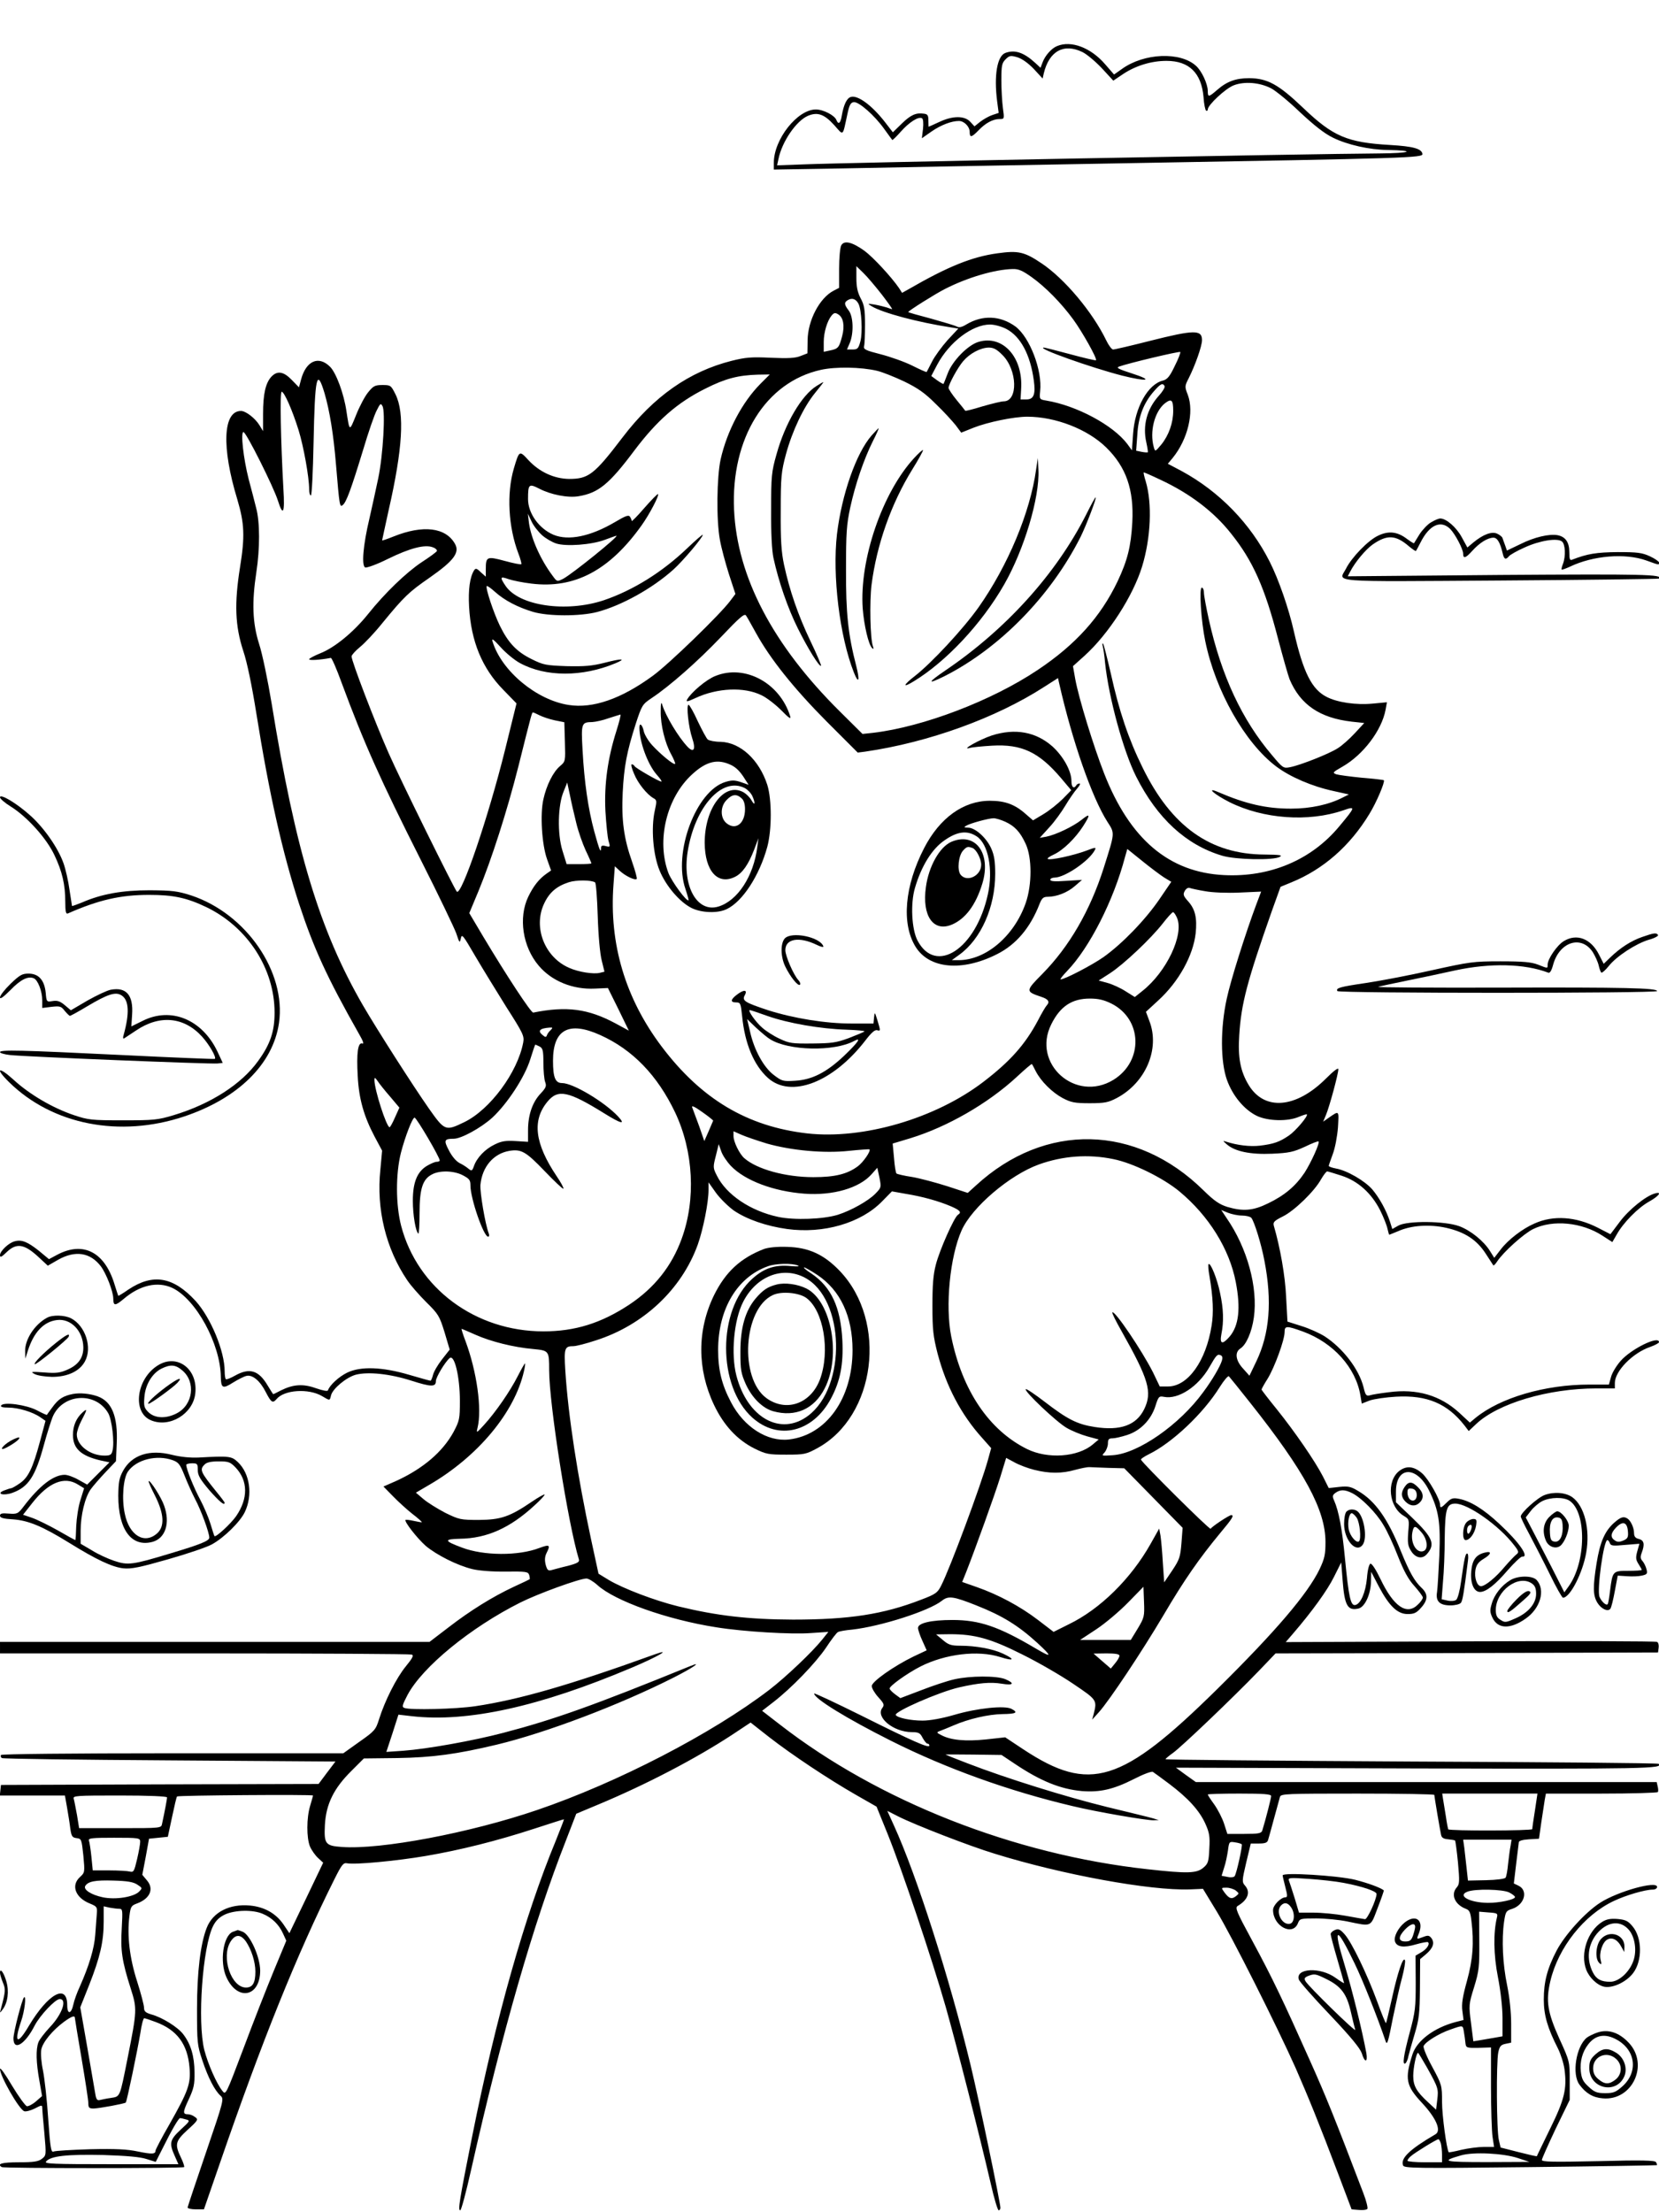 <?xml version="1.0" standalone="no"?>
<!DOCTYPE svg PUBLIC "-//W3C//DTD SVG 20010904//EN"
 "http://www.w3.org/TR/2001/REC-SVG-20010904/DTD/svg10.dtd">
<svg version="1.0" xmlns="http://www.w3.org/2000/svg"
 width="864pt" height="1152pt" viewBox="0 0 864 1152"
 preserveAspectRatio="xMidYMid meet">

<g transform="translate(0,1152) scale(0.1,-0.1)"
fill="#000000" stroke="none">
<path d="M5505 11280 c-28 -11 -62 -49 -75 -84 l-11 -29 -27 25 c-60 55 -107
71 -157 52 -42 -17 -59 -117 -42 -251 l8 -61 -33 -11 c-18 -6 -46 -22 -63 -35
l-30 -24 -22 24 c-30 32 -91 32 -161 -1 -30 -14 -55 -25 -56 -25 0 0 -1 15 -1
33 0 26 -4 33 -24 35 -40 6 -68 -6 -115 -52 l-46 -45 -44 57 c-68 86 -140 138
-175 127 -21 -6 -37 -40 -47 -97 -6 -40 -18 -49 -28 -23 -9 24 -68 55 -107 55
-96 0 -219 -155 -219 -278 l0 -35 353 6 c193 4 858 16 1477 27 1489 26 1552
28 1548 49 -5 27 -49 39 -168 46 -224 13 -297 44 -453 193 -129 123 -186 154
-281 155 -70 0 -117 -17 -168 -62 -44 -38 -48 -38 -48 -3 -1 36 -31 102 -61
129 -82 75 -271 67 -386 -16 l-41 -29 -47 54 c-74 86 -177 125 -250 94z m132
-31 c23 -11 69 -50 102 -85 l59 -64 52 35 c65 43 146 68 225 68 118 0 182 -63
193 -189 2 -36 9 -67 13 -70 5 -3 9 0 9 6 0 23 93 110 136 126 55 21 134 15
194 -16 23 -12 91 -67 150 -124 75 -70 127 -111 172 -133 75 -37 190 -63 285
-64 153 -3 119 -17 -43 -18 -351 -2 -2794 -48 -2998 -57 l-139 -5 7 32 c18 91
93 200 154 226 50 21 85 8 136 -48 51 -57 43 -63 69 56 10 48 17 61 33 63 26
4 109 -69 160 -141 21 -29 39 -54 41 -56 1 -2 21 17 44 43 44 50 93 81 111 70
6 -4 8 -25 5 -55 l-6 -49 50 35 c49 34 104 55 143 55 27 0 56 -29 56 -57 0
-31 10 -29 46 8 36 38 75 59 109 59 26 0 26 0 18 58 -4 31 -8 96 -8 144 0 77
3 90 22 109 20 20 26 21 61 11 25 -8 56 -30 86 -61 l46 -50 6 27 c28 116 104
158 201 111z"/>
<path d="M4381 10242 c-6 -12 -11 -66 -11 -121 l0 -100 -29 -15 c-73 -38 -134
-155 -135 -258 l-1 -68 -36 -14 c-27 -11 -64 -13 -155 -9 -101 5 -132 2 -204
-16 -221 -56 -405 -185 -568 -399 -147 -193 -177 -216 -278 -216 -78 1 -155
36 -213 99 -46 50 -47 50 -75 -45 -38 -129 -29 -304 24 -443 11 -28 17 -53 15
-55 -3 -3 -42 5 -86 17 -93 25 -99 23 -99 -43 l0 -39 -26 23 c-21 21 -27 22
-35 10 -22 -35 -31 -100 -26 -190 10 -180 68 -320 178 -432 l69 -71 -60 -243
c-87 -350 -227 -762 -251 -737 -14 16 -292 578 -355 721 -70 158 -194 481
-193 504 0 7 20 29 43 48 24 19 77 75 117 125 115 140 137 161 248 238 123 86
156 129 131 174 -48 87 -167 101 -321 39 -32 -13 -59 -22 -59 -20 0 3 16 73
34 157 73 320 84 505 36 603 -24 48 -26 49 -69 49 -38 0 -47 -5 -73 -37 -17
-20 -45 -73 -63 -118 -36 -89 -34 -90 -51 20 -13 89 -53 198 -85 230 -60 60
-125 31 -151 -66 l-11 -41 -37 38 c-43 45 -76 50 -107 17 -30 -33 -43 -90 -43
-193 l0 -90 -19 31 c-22 36 -71 74 -96 74 -94 0 -102 -189 -19 -461 37 -125
40 -192 14 -353 -30 -188 -26 -305 17 -436 20 -59 45 -181 68 -325 67 -420
136 -725 222 -990 77 -234 145 -383 312 -678 22 -38 28 -55 18 -51 -23 8 -31
-49 -24 -170 6 -118 32 -209 88 -315 l39 -73 -9 -98 c-22 -207 29 -413 140
-577 18 -27 63 -78 99 -114 63 -62 69 -72 95 -156 l27 -91 -40 -51 c-22 -28
-43 -64 -47 -81 -4 -16 -10 -30 -13 -30 -4 0 -54 14 -112 31 -139 41 -252 45
-322 11 -43 -21 -91 -65 -100 -92 -2 -6 -25 -2 -63 11 -67 24 -118 20 -181
-11 -21 -11 -39 -20 -41 -20 -1 0 -14 20 -29 45 -47 80 -95 94 -171 51 -23
-13 -44 -21 -47 -18 -3 3 -6 21 -6 41 0 105 -72 278 -151 366 -117 127 -222
145 -350 60 -28 -20 -53 -34 -53 -33 -1 2 -10 28 -19 58 -51 170 -163 228
-299 156 l-43 -23 -53 44 c-58 46 -89 59 -125 49 -31 -7 -77 -51 -77 -72 0
-14 7 -11 33 14 51 50 91 45 161 -18 l55 -51 54 31 c89 50 167 38 222 -34 28
-37 65 -132 65 -169 0 -38 10 -38 53 -2 85 73 178 94 255 58 123 -59 250 -292
252 -463 1 -59 10 -64 63 -30 26 16 57 32 70 35 32 8 72 -26 102 -86 27 -52
35 -58 55 -35 40 49 167 57 237 16 42 -25 40 -25 47 4 9 35 79 93 128 107 65
17 179 5 291 -31 103 -33 127 -33 127 -2 0 20 48 100 72 120 25 20 53 -98 53
-223 0 -94 -2 -103 -33 -162 -57 -104 -159 -191 -299 -255 l-66 -29 49 -50
c27 -28 72 -69 101 -92 29 -22 51 -42 50 -44 -1 -1 -20 2 -42 7 -22 5 -41 7
-43 5 -8 -8 60 -95 105 -135 56 -47 164 -102 243 -121 32 -8 103 -14 172 -13
108 1 118 0 124 -18 3 -11 4 -21 2 -22 -1 -1 -38 -19 -82 -39 -111 -52 -227
-124 -341 -212 l-98 -75 -1119 0 -1118 0 0 -30 0 -30 1064 0 c585 0 1071 -3
1080 -6 12 -4 5 -18 -31 -62 -49 -60 -109 -179 -139 -275 -17 -54 -22 -61
-102 -117 l-84 -60 -888 0 c-538 0 -891 -4 -895 -9 -3 -5 -1 -13 5 -16 6 -4
399 -9 874 -12 l863 -6 -44 -58 -44 -59 -827 -2 -827 -3 -3 -27 -3 -28 169 0
170 0 11 -62 c6 -35 14 -84 17 -110 6 -41 10 -47 33 -50 25 -3 26 -6 35 -91 8
-87 8 -88 -18 -112 -48 -44 -23 -108 53 -138 36 -15 38 -18 35 -54 -2 -21 -5
-69 -8 -108 -5 -71 -32 -161 -80 -269 -15 -32 -30 -74 -34 -94 -11 -51 -32
-54 -32 -4 0 115 -99 61 -200 -108 -60 -102 -79 -90 -40 25 18 51 28 136 15
124 -11 -12 -55 -182 -55 -214 0 -68 61 -31 111 68 28 53 107 137 130 137 40
0 13 -79 -51 -146 -27 -29 -55 -65 -60 -79 -14 -37 -12 -106 5 -200 l14 -80
-32 -28 c-17 -15 -39 -26 -47 -25 -8 2 -43 50 -78 108 -34 58 -62 97 -62 86 0
-37 98 -209 126 -220 8 -3 33 3 55 14 36 19 39 19 39 3 0 -10 5 -69 11 -132
10 -114 10 -115 -13 -133 -18 -14 -42 -18 -120 -18 -88 0 -116 -8 -89 -25 12
-7 942 -7 950 0 2 3 -5 26 -17 50 -33 69 -29 85 35 144 55 50 57 54 38 67 -10
8 -26 14 -35 14 -29 0 -29 10 3 78 26 56 31 77 30 141 -1 84 -19 146 -59 198
-28 37 -110 88 -166 103 -30 9 -38 16 -38 35 0 13 -16 74 -36 137 -39 121 -53
238 -40 341 6 49 10 54 40 65 67 25 89 75 52 119 l-25 30 18 94 17 94 49 5 49
5 22 103 c12 56 23 105 26 107 6 6 708 11 708 5 0 -3 -7 -27 -15 -54 -19 -63
-19 -166 -1 -211 8 -19 27 -46 42 -60 l27 -25 -88 -184 -88 -183 -31 46 c-39
57 -99 91 -174 98 -106 10 -193 -34 -225 -115 -33 -82 -51 -232 -51 -422 0
-177 1 -189 28 -270 30 -90 64 -156 95 -184 18 -16 16 -25 -76 -294 -52 -152
-95 -281 -96 -287 -1 -5 18 -10 42 -10 l43 0 83 240 c218 633 401 1088 596
1478 39 78 47 88 67 84 41 -8 255 12 408 38 182 31 373 79 569 143 83 27 151
49 152 48 1 -1 -18 -50 -42 -110 -162 -391 -313 -926 -435 -1536 -68 -341 -76
-390 -63 -390 5 0 31 96 57 213 161 715 324 1282 493 1712 l54 140 117 49
c249 104 505 238 693 361 l98 65 98 -77 c116 -90 306 -217 453 -301 l105 -60
58 -143 c76 -189 232 -654 302 -899 56 -197 176 -668 235 -922 17 -76 36 -138
41 -138 5 0 9 6 9 13 0 27 -112 564 -155 742 -109 451 -281 990 -400 1250
l-34 75 57 -29 c87 -44 373 -155 502 -194 351 -109 810 -193 1015 -186 l70 3
73 -120 c77 -127 311 -592 410 -814 66 -151 122 -288 223 -555 l68 -180 37 -3
c20 -2 40 0 45 5 4 4 -5 42 -21 83 -148 388 -192 498 -279 692 -138 309 -194
427 -300 623 -82 151 -90 171 -75 180 54 32 68 73 37 107 -15 17 -15 25 7 118
l24 100 42 0 c32 0 44 4 48 18 3 9 17 60 31 112 14 52 28 103 31 113 5 16 33
17 405 17 219 0 399 -3 399 -7 0 -10 29 -180 35 -208 3 -15 13 -21 37 -23 17
-2 34 -4 36 -7 2 -2 9 -53 15 -114 9 -99 8 -113 -6 -129 -33 -37 -11 -90 47
-112 19 -7 24 -18 29 -62 14 -114 8 -200 -23 -313 -23 -83 -29 -121 -24 -157
l6 -47 -43 -11 c-112 -30 -200 -97 -223 -168 -41 -128 -34 -163 49 -252 74
-79 103 -145 71 -164 -135 -79 -183 -125 -169 -162 5 -15 61 -16 662 -9 361 4
658 9 660 10 1 2 0 9 -5 16 -5 9 -74 11 -301 5 -233 -5 -293 -4 -293 6 0 7 33
80 72 163 l73 150 0 100 c0 99 0 101 -54 219 -62 138 -71 196 -47 299 41 175
175 345 331 418 63 30 163 59 202 59 13 0 23 6 23 14 0 34 -204 -23 -296 -82
-79 -51 -183 -166 -227 -249 -49 -94 -67 -163 -67 -255 0 -82 19 -148 74 -256
14 -28 30 -78 34 -109 13 -100 0 -156 -75 -308 -37 -77 -69 -141 -69 -143 -1
-2 -44 8 -95 21 l-94 24 -9 39 c-12 46 -14 403 -3 457 7 31 13 39 38 44 l29 6
0 98 c0 61 -8 136 -21 201 -23 110 -29 237 -16 330 8 53 10 58 43 68 65 22 84
97 31 121 l-23 11 12 101 c7 56 13 107 14 114 0 7 20 13 53 15 l52 3 12 85 c7
47 15 100 18 118 l6 32 289 0 c159 0 291 4 294 8 3 5 2 18 -1 30 l-5 22 -1200
0 -1200 0 -52 37 -52 38 1249 -4 c1206 -3 1291 -1 1265 24 -3 4 -582 9 -1287
12 -705 4 -1281 9 -1281 12 0 3 18 18 39 33 45 32 316 291 445 425 l89 93 996
2 996 3 3 24 c2 13 -1 27 -8 31 -6 4 -444 5 -972 3 l-962 -4 37 43 c100 116
180 227 214 296 l38 76 7 -90 c10 -135 26 -164 84 -150 33 9 63 75 64 141 l1
50 39 -75 c55 -104 98 -145 151 -145 34 0 46 6 70 33 36 40 37 71 3 103 -37
35 -62 78 -109 193 -68 169 -134 261 -222 312 -38 23 -52 26 -99 21 l-54 -6
-30 60 c-41 80 -147 234 -241 351 -44 54 -79 100 -79 102 0 3 14 29 32 57 36
59 88 201 88 242 0 34 10 34 96 3 158 -58 275 -188 299 -333 l7 -42 41 16 c23
8 85 17 138 20 161 9 267 -36 356 -150 l22 -29 38 36 c114 108 376 186 627
186 l96 0 0 28 c0 62 93 157 184 188 25 9 46 20 46 25 0 36 -145 -35 -200 -98
-22 -25 -45 -63 -50 -84 l-11 -39 -102 0 c-230 0 -463 -68 -592 -173 l-30 -25
-55 51 c-99 91 -221 127 -368 107 -42 -5 -86 -12 -98 -16 -19 -5 -23 1 -33 43
-24 94 -107 202 -202 264 -27 17 -82 42 -122 54 l-72 23 -7 129 c-5 110 -31
257 -64 370 -5 19 2 26 48 49 60 30 164 131 198 193 13 22 27 41 32 41 4 0 37
-10 74 -22 87 -28 157 -92 202 -181 18 -36 35 -80 38 -96 4 -17 8 -31 9 -31 1
0 22 9 47 19 67 30 162 37 251 17 96 -22 158 -62 205 -135 20 -31 38 -58 39
-60 2 -3 11 6 20 20 33 50 140 146 188 169 102 50 254 35 361 -35 l51 -33 22
38 c34 62 111 140 168 172 54 30 71 55 31 43 -47 -13 -135 -84 -182 -147 l-49
-65 -66 34 c-114 58 -231 66 -329 22 -63 -27 -138 -85 -176 -135 l-34 -44 -22
35 c-32 52 -101 108 -161 130 -74 27 -268 29 -316 3 l-32 -18 -12 38 c-19 59
-55 124 -92 168 -39 45 -132 99 -189 109 -21 4 -38 10 -38 14 0 3 10 31 21 61
12 32 23 90 27 139 5 91 8 89 -50 49 l-27 -19 15 36 c18 43 64 213 64 237 0
10 -24 -8 -64 -48 -156 -156 -321 -170 -403 -34 -43 71 -57 143 -49 260 10
163 41 280 169 644 l46 128 56 23 c167 68 306 190 407 357 37 60 82 167 75
175 -2 2 -54 8 -115 13 -60 6 -120 14 -133 18 -21 8 -18 11 33 40 108 62 204
189 224 296 l7 39 -75 -7 c-86 -8 -183 6 -239 35 -77 39 -122 128 -170 339
-27 121 -80 273 -126 364 -100 199 -262 366 -459 473 l-72 38 25 30 c79 97
113 239 79 329 -17 43 -16 46 5 87 34 68 69 167 69 198 0 55 -41 54 -271 -4
-98 -25 -184 -45 -192 -45 -7 0 -23 21 -36 48 -71 147 -217 321 -337 401 -89
60 -121 67 -229 52 -132 -18 -257 -68 -463 -187 l-34 -19 -16 25 c-39 57 -134
160 -180 194 -64 46 -106 56 -121 28z m210 -254 c33 -43 58 -78 55 -78 -2 0
-15 4 -28 9 -13 4 -41 11 -63 15 -39 6 -39 6 -15 -9 59 -35 239 -83 413 -110
l38 -6 -56 -60 c-30 -34 -67 -84 -81 -112 -15 -29 -27 -53 -28 -54 -2 -2 -35
13 -75 33 -40 20 -114 46 -164 59 -79 20 -91 26 -87 42 3 10 5 61 5 113 0 79
-4 102 -23 137 -16 31 -22 59 -22 105 l0 62 36 -35 c19 -18 62 -69 95 -111z
m783 88 c70 -50 153 -134 215 -219 47 -64 126 -205 119 -213 -3 -2 -63 12
-133 31 -71 19 -133 35 -139 35 -42 -2 248 -105 408 -146 132 -33 167 -26 52
11 -71 23 -85 30 -68 36 46 17 314 81 319 76 2 -3 -10 -36 -29 -73 -26 -55
-39 -70 -62 -76 -78 -19 -146 -141 -155 -278 l-6 -85 -24 33 c-74 98 -264 200
-422 226 -36 6 -36 7 -32 49 12 108 -54 281 -129 337 -79 57 -171 61 -256 10
-23 -14 -37 -17 -50 -10 -9 5 -70 23 -134 41 -65 17 -118 32 -118 34 0 6 143
96 191 120 117 60 260 102 353 104 30 1 51 -8 100 -43z m-903 -138 c16 -31 22
-149 10 -195 -10 -38 -15 -43 -41 -43 l-29 0 15 35 c21 52 18 137 -6 168 -24
31 -25 43 -3 55 21 12 41 5 54 -20z m-104 -56 c25 -16 33 -59 19 -112 -16 -60
-20 -66 -63 -75 l-33 -7 0 52 c0 49 18 109 41 137 13 15 19 16 36 5z m874 -75
c74 -39 125 -134 143 -268 10 -72 0 -99 -38 -99 l-31 0 3 54 c11 166 -96 283
-221 246 -56 -16 -138 -100 -162 -166 -10 -27 -20 -51 -21 -53 -2 -2 -17 7
-34 19 l-30 22 31 59 c63 118 183 209 275 209 23 0 60 -10 85 -23z m-21 -135
c79 -78 83 -242 7 -242 -12 0 -61 -12 -110 -26 -48 -15 -88 -25 -90 -23 -1 2
-21 27 -45 56 -23 28 -42 57 -42 63 0 18 47 105 76 139 34 40 89 70 133 71 26
0 42 -9 71 -38z m-652 -83 c26 -6 89 -31 140 -55 72 -35 108 -60 165 -117 41
-39 87 -90 104 -111 l29 -39 65 26 c74 29 209 57 279 57 147 0 314 -65 411
-160 104 -102 145 -220 136 -390 -7 -126 -25 -198 -77 -308 -88 -184 -218
-329 -416 -461 -239 -160 -596 -296 -856 -327 l-56 -6 -119 118 c-348 345
-534 700 -550 1049 -17 373 164 665 452 729 76 17 209 15 293 -5z m-608 -68
c-94 -95 -173 -243 -207 -393 -20 -92 -23 -314 -4 -418 7 -41 29 -122 47 -179
l34 -104 -27 -36 c-53 -71 -319 -329 -403 -390 -164 -120 -312 -172 -439 -152
-168 26 -350 178 -396 331 -6 19 5 11 43 -31 27 -30 72 -67 100 -82 134 -73
325 -73 497 -1 60 25 34 26 -55 3 -67 -17 -104 -20 -199 -18 -108 4 -121 6
-183 37 -77 38 -121 84 -165 174 -33 68 -76 198 -68 206 2 3 22 -11 44 -31 48
-43 116 -79 196 -103 80 -24 246 -24 335 -1 128 34 288 123 397 221 51 46 153
167 153 181 0 4 -37 -28 -82 -71 -130 -124 -281 -218 -434 -270 -196 -65 -441
-29 -511 75 -31 46 -29 51 16 35 21 -7 74 -18 118 -23 225 -28 408 69 575 304
40 56 92 155 85 162 -3 2 -34 -30 -71 -72 -36 -42 -66 -72 -66 -68 0 4 -4 14
-9 22 -7 11 -23 5 -77 -27 -129 -76 -243 -99 -321 -67 -76 32 -133 112 -133
186 0 78 4 82 59 54 59 -31 150 -49 205 -39 102 17 158 62 289 237 119 158
225 251 372 324 103 52 170 69 272 72 l62 1 -49 -49z m-2270 -48 c27 -93 47
-215 60 -374 18 -214 19 -222 35 -209 19 15 44 84 106 287 27 91 59 184 71
206 18 36 21 39 30 22 16 -28 3 -255 -22 -375 -12 -58 -33 -152 -46 -210 -33
-138 -42 -247 -22 -255 8 -3 61 16 117 44 116 57 194 77 235 61 15 -5 24 -15
21 -20 -4 -6 -39 -32 -78 -57 -80 -53 -192 -160 -282 -273 -75 -93 -173 -173
-247 -202 -32 -13 -58 -27 -58 -31 0 -7 54 -4 113 7 5 0 30 -57 56 -129 117
-316 202 -506 416 -930 89 -176 170 -345 181 -375 17 -51 18 -53 24 -27 5 26
11 18 74 -90 38 -65 112 -185 163 -267 87 -136 94 -151 88 -184 -29 -156 -173
-351 -308 -416 -97 -47 -101 -45 -183 71 -86 123 -272 414 -344 538 -225 389
-351 805 -475 1570 -20 121 -49 262 -66 313 -34 108 -38 215 -14 372 19 124
19 261 -1 335 -8 33 -26 101 -39 150 -27 106 -43 245 -27 245 14 0 156 -284
179 -356 27 -86 37 -67 29 59 -14 252 -19 507 -9 507 13 0 55 -94 88 -200 26
-84 55 -245 55 -307 0 -18 4 -33 9 -33 5 0 11 123 14 273 7 349 17 393 57 260z
m4375 37 c4 -6 -10 -29 -30 -51 -62 -69 -85 -155 -65 -243 6 -27 9 -50 8 -51
-2 -2 -16 -1 -32 2 l-29 6 6 82 c5 94 33 167 87 228 34 39 45 44 55 27z m45
-129 c0 -63 -23 -128 -62 -176 -32 -38 -32 -38 -39 -14 -23 81 4 186 58 229
34 26 43 18 43 -39z m-65 -360 c152 -71 277 -166 366 -279 114 -142 176 -282
245 -548 25 -95 52 -190 60 -211 56 -133 158 -202 324 -221 l65 -7 -50 -54
c-27 -29 -67 -65 -89 -78 -45 -29 -195 -88 -247 -98 -35 -7 -38 -5 -94 62
-156 183 -264 413 -329 705 -14 63 -26 127 -26 142 0 14 -5 26 -11 26 -15 0
-4 -174 18 -279 53 -258 206 -529 369 -652 73 -55 187 -104 298 -128 l81 -18
-30 -15 c-73 -38 -169 -59 -272 -59 -127 0 -234 24 -378 86 -67 29 -23 -11 58
-52 176 -88 411 -105 592 -43 66 23 66 20 -20 -83 -145 -175 -360 -266 -600
-254 -287 14 -491 187 -625 530 -56 144 -131 388 -150 490 l-12 68 60 54 c126
114 253 312 300 465 46 150 53 329 19 443 -8 26 -13 47 -10 47 3 0 42 -17 88
-39z m-3222 -288 c19 -17 52 -36 73 -43 52 -17 185 -7 254 19 30 11 57 21 60
21 17 0 -230 -199 -277 -224 -32 -16 -32 -16 -56 17 -62 83 -111 193 -122 273
l-6 49 19 -40 c10 -22 35 -54 55 -72z m1115 -511 c74 -134 197 -288 367 -459
l162 -162 39 5 c330 48 681 175 932 337 l72 46 6 -27 c69 -304 171 -595 251
-721 40 -62 40 -54 -19 -241 -71 -223 -180 -410 -319 -551 -89 -90 -89 -92 -6
-120 37 -12 46 -26 28 -45 -5 -5 -26 -40 -46 -79 -66 -124 -144 -212 -284
-319 -250 -191 -627 -301 -918 -268 -312 36 -551 179 -757 452 -190 252 -274
536 -251 843 l7 96 26 -24 c28 -26 79 -51 88 -42 3 3 -8 43 -24 89 -43 121
-56 217 -49 361 7 136 21 211 68 358 32 97 34 101 83 134 96 64 241 192 361
318 96 101 122 124 130 112 6 -8 29 -50 53 -93z m-1128 -427 c16 -8 51 -20 79
-26 l50 -10 3 -102 c3 -101 3 -102 -25 -126 -36 -30 -71 -100 -87 -173 -18
-78 -8 -236 19 -312 l21 -59 -23 -16 c-40 -28 -69 -65 -96 -121 -52 -109 -29
-260 54 -358 68 -81 178 -126 294 -120 l67 3 55 -111 54 -111 -70 38 c-142 76
-254 91 -428 56 -11 -2 -138 191 -260 395 l-73 123 48 115 c68 165 148 413
208 650 70 280 70 280 76 280 3 0 18 -7 34 -15z m400 -82 c-45 -142 -64 -277
-57 -417 4 -67 11 -136 16 -154 10 -33 9 -34 -14 -28 -19 5 -25 2 -25 -10 0
-31 -9 -9 -35 86 -32 118 -52 257 -61 423 -8 142 -6 146 51 147 17 1 55 9 85
20 30 10 58 18 61 19 4 1 -6 -38 -21 -86z m-209 -478 c10 -43 33 -108 49 -143
17 -35 30 -66 30 -68 0 -2 -29 -4 -65 -4 l-64 0 -22 71 c-27 88 -24 237 7 309
l18 45 14 -65 c7 -36 22 -101 33 -145z m3061 -284 l38 -23 -62 -91 c-73 -107
-194 -232 -291 -301 -60 -42 -202 -116 -223 -116 -5 0 10 19 33 43 117 121
243 369 302 594 l12 42 77 -62 c42 -34 94 -73 114 -86z m-2963 -26 c5 -2 11
-82 14 -177 3 -98 12 -198 21 -231 l14 -57 -24 -6 c-33 -8 -111 4 -160 26
-127 55 -188 210 -131 333 27 59 65 92 130 113 38 12 116 12 136 -1z m3178
-46 c38 -7 114 -10 179 -7 l112 5 -25 -66 c-56 -150 -133 -393 -154 -491 -34
-154 -33 -329 1 -424 30 -83 90 -155 156 -187 57 -27 160 -30 218 -5 22 9 41
15 42 13 8 -8 -58 -86 -93 -110 -50 -34 -79 -44 -151 -53 -53 -6 -118 2 -177
21 -18 6 -17 4 4 -14 42 -37 123 -54 236 -49 88 4 111 9 170 36 37 18 70 31
72 28 8 -7 -39 -110 -73 -163 -47 -70 -104 -118 -189 -159 -79 -39 -131 -43
-213 -19 -41 13 -68 31 -124 86 -351 346 -826 356 -1185 26 l-43 -39 -107 35
c-60 19 -142 41 -183 48 -41 6 -78 15 -81 18 -4 3 -10 40 -13 81 l-7 75 93 28
c192 59 402 180 551 317 43 40 79 71 81 69 2 -2 11 -19 20 -37 27 -53 86 -111
140 -140 44 -23 63 -27 141 -27 78 0 97 4 141 27 151 80 226 256 170 401 l-18
48 65 60 c106 97 181 233 194 349 8 79 -2 124 -38 165 -26 29 -29 37 -19 55 7
13 18 19 26 16 8 -3 44 -11 81 -17z m-147 -139 c37 -88 -55 -281 -180 -380
l-40 -32 -48 30 c-26 17 -68 36 -93 43 l-47 13 59 38 c71 46 215 182 276 261
24 31 48 57 52 57 5 0 14 -14 21 -30z m-342 -446 c162 -81 168 -300 11 -397
-197 -121 -427 84 -324 289 46 93 107 134 201 134 45 0 73 -7 112 -26z m-2921
-139 c-9 -8 -17 -20 -19 -27 -4 -10 -8 -10 -21 1 -29 23 -17 36 36 40 16 1 17
-1 4 -14z m259 -25 c169 -76 298 -210 390 -403 96 -203 109 -453 34 -658 -52
-143 -142 -256 -273 -343 -147 -97 -283 -139 -447 -139 -354 0 -656 224 -741
550 -28 108 -29 269 -1 380 22 85 60 183 71 183 10 0 131 -206 131 -223 0 -4
-7 -7 -16 -7 -9 0 -32 -10 -52 -22 -50 -31 -72 -86 -72 -181 0 -74 15 -163 29
-171 3 -2 6 46 6 107 0 127 16 177 66 202 40 21 113 19 159 -5 34 -18 40 -25
40 -53 0 -69 69 -267 92 -267 6 0 7 8 3 18 -18 47 -46 212 -43 252 9 94 68
163 151 177 62 10 86 -4 183 -105 51 -53 95 -95 98 -92 3 3 -13 33 -35 65
-114 170 -129 290 -48 388 55 67 108 56 298 -62 87 -54 111 -59 70 -15 -71 76
-235 174 -292 174 -35 0 -47 29 -47 116 0 163 82 208 246 134z m-315 -60 c16
-9 19 -22 19 -85 0 -40 4 -85 9 -99 8 -21 5 -30 -23 -60 -43 -45 -66 -112 -66
-191 l0 -61 -65 4 c-51 3 -73 0 -109 -18 -50 -24 -93 -69 -108 -113 -9 -25
-12 -26 -27 -14 -9 8 -30 22 -47 30 -19 10 -40 35 -56 66 -28 53 -25 61 25 61
39 0 141 56 200 109 80 74 171 214 199 306 13 41 24 75 26 75 2 0 12 -5 23
-10z m-779 -261 l48 -57 -23 -51 c-12 -28 -25 -51 -28 -51 -16 0 -79 195 -79
246 0 15 3 14 17 -6 9 -14 38 -50 65 -81z m1682 -125 c-1 -3 -12 -28 -24 -56
l-22 -50 -27 78 c-16 44 -32 87 -36 97 -5 12 12 5 51 -23 33 -23 58 -43 58
-46z m280 -119 c127 -36 297 -52 427 -38 57 6 105 9 107 8 9 -8 -32 -67 -60
-88 -55 -41 -119 -57 -232 -57 -145 0 -294 41 -360 99 -25 22 -56 85 -56 115
l0 25 43 -19 c23 -10 82 -30 131 -45z m-187 -117 c73 -76 222 -132 382 -144
149 -11 286 29 350 101 l30 34 11 -51 c10 -51 10 -52 -21 -84 -36 -37 -126
-88 -196 -110 -75 -23 -225 -29 -310 -11 -145 31 -271 116 -320 216 -20 39
-20 44 -5 102 l15 61 13 -37 c7 -21 30 -55 51 -77z m1991 36 c101 -20 258 -97
344 -168 153 -127 261 -300 294 -473 26 -136 16 -226 -32 -283 -38 -44 -53
-40 -43 13 13 65 11 131 -7 214 -15 74 -50 160 -60 150 -3 -3 -1 -31 5 -63 19
-112 22 -190 11 -257 -29 -185 -124 -317 -227 -317 l-43 0 -35 73 c-57 113
-200 325 -212 313 -3 -3 19 -47 48 -98 142 -252 161 -317 118 -406 -41 -84
-124 -114 -258 -93 -91 14 -142 40 -260 131 -51 39 -95 69 -99 66 -10 -10 159
-170 212 -201 27 -16 76 -36 109 -45 l59 -16 -31 -26 c-78 -66 -234 -77 -342
-24 -198 98 -338 305 -395 586 -32 159 -7 416 54 553 54 121 250 288 402 343
125 45 258 55 388 28z m-1976 -268 c68 -46 169 -81 277 -96 190 -26 385 31
495 144 l51 52 73 -13 c86 -14 169 -37 235 -65 48 -21 56 -31 36 -44 -19 -11
-96 -184 -115 -259 -14 -53 -18 -106 -18 -215 0 -125 4 -159 27 -249 45 -170
122 -317 232 -439 l47 -53 -17 -62 c-37 -133 -198 -566 -244 -655 -18 -36 -29
-44 -103 -72 -198 -77 -377 -104 -668 -104 -233 1 -396 20 -598 69 -122 30
-285 92 -361 137 l-54 33 -39 180 c-70 327 -119 642 -134 879 -7 116 -4 126
43 126 13 0 65 13 116 30 248 79 447 266 531 499 28 79 56 219 56 284 l0 40
39 -55 c22 -30 64 -71 93 -92z m2646 -26 c22 0 44 -6 49 -12 16 -21 52 -137
68 -223 41 -211 27 -380 -42 -524 l-36 -75 -33 37 c-39 42 -45 85 -14 105 30
19 59 84 70 161 22 156 -34 362 -142 518 l-28 42 34 -14 c20 -8 53 -15 74 -15z
m-3991 -621 c79 -35 197 -65 300 -74 82 -8 83 -9 83 -110 0 -180 99 -803 155
-986 4 -13 -8 -20 -57 -33 -35 -8 -73 -19 -85 -22 -18 -5 -23 -1 -31 27 -6 24
-5 42 4 61 22 43 17 47 -37 27 -109 -42 -290 -41 -403 2 -94 35 -96 44 -11 46
141 2 261 56 388 173 32 29 56 55 53 57 -2 3 -32 -14 -66 -37 -116 -79 -162
-94 -276 -95 -96 0 -103 2 -175 37 -40 21 -92 53 -113 71 l-40 34 70 41 c254
148 445 378 493 593 5 21 7 39 5 39 -2 0 -19 -30 -38 -67 -39 -77 -114 -186
-175 -253 -40 -44 -41 -44 -34 -15 24 97 -4 294 -63 452 -13 34 -22 63 -20 63
2 0 35 -14 73 -31z m3887 -133 c-9 -31 -51 -103 -98 -166 -123 -169 -338 -319
-471 -328 -59 -4 -60 -4 -42 15 9 11 17 32 17 46 0 22 5 27 24 27 13 0 47 8
75 17 70 22 125 79 148 150 16 51 19 54 45 49 74 -15 178 53 236 154 36 63 42
70 58 63 10 -3 12 -13 8 -27z m147 -221 c283 -357 392 -558 392 -725 0 -64 -4
-85 -31 -142 -62 -128 -228 -323 -533 -624 -498 -491 -663 -542 -1009 -314
l-95 63 -100 -11 c-106 -11 -183 -4 -232 22 -26 13 -27 15 -8 22 11 4 43 17
71 29 78 34 182 58 256 59 71 1 82 8 46 27 -35 19 -179 4 -298 -31 -65 -19
-128 -30 -165 -30 -62 0 -130 14 -140 29 -10 17 225 120 330 144 101 23 163
29 223 19 60 -10 69 2 17 24 -45 18 -181 18 -265 -1 -36 -8 -114 -34 -173 -57
l-108 -41 -26 19 c-15 11 -28 24 -30 30 -4 12 89 79 161 116 129 65 298 86
415 49 73 -23 80 -13 14 18 -54 25 -142 41 -223 41 -47 0 -61 5 -90 30 l-35
29 73 1 c129 0 212 -23 377 -106 83 -41 202 -110 265 -153 123 -83 124 -84
106 -156 l-8 -30 36 40 c55 62 221 311 336 505 107 182 185 294 295 427 63 75
74 93 57 93 -11 0 -100 -59 -107 -71 -5 -7 -355 341 -363 360 -1 4 17 16 41
28 121 59 284 212 370 351 22 35 43 59 47 55 4 -4 54 -66 111 -138z m-1125
-349 c78 -20 145 -20 214 0 30 8 64 15 75 14 11 -1 56 -2 100 -4 l80 -2 152
-155 152 -155 -6 -79 c-6 -73 -10 -86 -48 -143 l-42 -62 -7 102 c-3 56 -9 119
-12 140 l-7 38 -45 -80 c-102 -181 -262 -339 -425 -418 l-80 -40 -81 62 c-93
71 -207 132 -318 171 l-77 27 21 52 c49 125 148 400 177 493 l31 101 43 -23
c23 -13 70 -31 103 -39z m1657 -122 c47 -24 124 -101 161 -164 19 -30 53 -103
76 -163 31 -78 54 -121 86 -156 24 -27 44 -54 44 -60 0 -7 -11 -23 -25 -36
-58 -59 -127 -12 -196 133 -23 48 -45 82 -52 79 -7 -2 -15 -34 -18 -75 -7 -75
-33 -135 -61 -140 -24 -5 -34 42 -53 238 -15 159 -33 252 -57 306 -10 22 -9
28 7 40 25 18 49 18 88 -2z m-3932 -478 c91 -83 363 -180 619 -220 142 -23
393 -38 494 -30 l90 6 -32 -40 c-51 -64 -190 -196 -276 -262 -298 -228 -790
-483 -1210 -626 -349 -119 -814 -207 -1016 -192 -86 6 -93 16 -88 115 6 108
46 190 138 281 l65 65 175 2 c183 3 308 20 518 70 257 62 637 206 920 349 102
52 153 87 87 60 -503 -205 -711 -279 -975 -348 -156 -41 -396 -84 -521 -93
l-87 -6 32 97 31 97 70 -8 c290 -33 664 49 1146 253 133 56 214 103 119 69
-440 -159 -706 -236 -935 -270 -99 -15 -339 -21 -369 -9 -14 5 -11 15 16 67
78 147 329 352 588 482 92 46 306 124 344 125 10 0 36 -15 57 -34z m2814 -227
l-36 -59 -132 0 -132 0 85 56 c47 31 121 94 165 139 l80 82 3 -79 c3 -76 1
-82 -33 -139z m-838 120 c134 -53 216 -104 315 -194 79 -73 78 -80 -7 -30
-194 115 -294 149 -435 149 -111 0 -180 -16 -179 -42 0 -9 10 -39 23 -67 l22
-49 -68 -32 c-103 -50 -218 -131 -218 -154 0 -11 15 -37 34 -58 30 -33 33 -40
21 -56 -36 -48 57 -125 152 -126 37 0 45 -4 58 -30 9 -16 20 -30 25 -30 6 0
10 -4 10 -10 0 -16 -88 23 -352 155 -137 68 -248 120 -248 116 0 -26 169 -130
400 -246 289 -145 615 -262 945 -340 129 -31 385 -75 423 -74 l27 1 -30 9
c-16 5 -124 31 -239 59 -216 53 -524 149 -726 227 -63 24 -115 45 -116 46 -1
1 64 1 145 0 l147 -2 69 -46 c134 -90 238 -132 350 -142 93 -7 162 8 269 62
48 25 93 42 100 38 6 -4 45 -32 86 -63 98 -74 156 -138 187 -206 21 -47 25
-66 21 -131 -3 -67 -6 -78 -31 -99 -35 -30 -84 -31 -290 -8 -695 76 -1401 354
-1915 753 l-93 72 58 45 c95 73 221 204 275 284 27 41 55 78 62 81 6 4 40 10
75 13 149 17 399 97 466 150 34 27 59 24 182 -25z m743 -261 c0 -7 -10 -25
-23 -40 l-22 -27 -45 39 -45 39 68 1 c47 0 67 -4 67 -12z m790 -731 c0 -10
-27 -117 -46 -179 -5 -15 -18 -18 -94 -18 l-88 0 -17 53 c-9 28 -32 73 -51
100 -19 26 -34 49 -34 52 0 3 74 5 165 5 127 0 165 -3 165 -13z m1374 -74 c-8
-49 -14 -92 -14 -98 0 -9 -429 -10 -438 -1 -1 2 -7 32 -12 67 -6 35 -12 76
-15 92 l-4 27 248 0 248 0 -13 -87z m-7124 67 c0 -8 -12 -73 -26 -137 -4 -23
-5 -23 -218 -23 l-214 0 -11 68 c-7 37 -14 75 -17 85 -5 16 11 17 240 17 149
0 246 -4 246 -10z m-140 -231 c0 -11 -7 -52 -16 -90 -15 -64 -18 -70 -38 -65
-11 3 -60 6 -107 6 l-86 0 -7 71 c-4 39 -10 77 -13 85 -4 12 19 14 131 14 130
0 136 -1 136 -21z m7137 -21 c-4 -18 -9 -61 -13 -94 -3 -34 -9 -66 -13 -72 -4
-6 -48 -12 -101 -13 l-95 -2 -7 64 c-4 35 -9 83 -12 107 l-6 42 126 0 126 0
-5 -32z m-1400 8 c5 -5 -26 -149 -37 -166 -4 -6 -20 -8 -37 -4 l-31 6 13 42
c8 22 16 63 20 89 6 47 7 48 37 43 16 -2 32 -7 35 -10z m-5752 -210 c27 -18
27 -18 9 -37 -29 -28 -123 -43 -189 -29 -61 13 -102 40 -91 59 15 24 52 31
147 28 72 -2 103 -7 124 -21z m5721 -31 c18 -15 18 -15 1 -29 -23 -18 -36 -13
-60 19 -18 25 -18 25 11 25 15 0 37 -7 48 -15z m1424 -10 c17 -9 30 -19 30
-24 0 -13 -83 -31 -142 -30 -94 1 -160 37 -106 58 39 16 185 13 218 -4z
m-7239 -85 c18 0 18 -7 13 -102 -7 -114 1 -170 47 -314 33 -104 33 -113 -16
-359 -42 -210 -38 -202 -88 -210 -23 -3 -49 -9 -58 -11 -12 -3 -18 4 -22 28
-3 18 -22 128 -42 244 l-37 211 47 118 c56 143 75 223 75 329 l0 79 31 -7 c17
-3 40 -6 50 -6z m747 -26 c48 -20 85 -56 106 -103 l17 -37 -66 -159 c-36 -87
-107 -268 -157 -402 -92 -243 -92 -244 -110 -221 -31 39 -75 140 -94 213 -37
147 -9 537 46 646 15 29 33 46 63 60 52 23 144 25 195 3z m6428 -19 c-19 -77
-18 -194 5 -310 14 -72 24 -158 24 -215 l0 -94 -45 -8 c-25 -4 -59 -10 -76
-13 l-31 -5 -12 95 c-12 93 -12 97 16 187 26 85 28 105 27 243 l-1 150 49 -4
c46 -3 49 -5 44 -26z m-7406 -524 c0 -4 16 -100 35 -212 19 -112 35 -216 35
-231 0 -24 4 -28 28 -28 31 1 160 25 167 31 6 7 60 267 76 362 6 42 15 77 20
77 5 0 32 -9 61 -20 110 -41 165 -115 175 -237 7 -84 -6 -121 -105 -296 -40
-69 -72 -131 -72 -136 0 -19 -18 -20 -91 -5 -56 12 -116 15 -249 12 -96 -3
-182 -8 -191 -12 -13 -6 -17 15 -28 170 -6 97 -19 210 -27 251 -9 42 -13 90
-9 110 7 38 59 101 119 145 40 29 56 34 56 19z m7234 -73 c3 -18 7 -44 8 -58
3 -24 6 -25 68 -24 l65 2 0 -207 c0 -113 4 -230 8 -258 l8 -53 -53 0 c-29 0
-82 -7 -117 -15 -35 -9 -65 -14 -66 -13 -11 15 -35 192 -35 262 0 87 -1 90
-51 183 -28 51 -48 100 -45 108 8 21 80 66 139 86 68 24 65 24 71 -13z m-192
-185 c59 -106 60 -111 53 -169 l-6 -50 -41 38 c-61 56 -78 86 -78 138 0 42 16
120 25 120 2 0 23 -35 47 -77z m-6463 -270 c22 -6 21 -8 -28 -53 -57 -53 -61
-71 -31 -137 l19 -43 -351 0 c-304 0 -349 2 -338 14 23 29 110 38 296 34 123
-4 194 -10 227 -21 l48 -15 36 71 c47 95 83 157 91 157 4 0 18 -3 31 -7z
m6535 -125 c3 -13 6 -40 6 -60 l0 -38 -90 0 c-49 0 -90 4 -90 8 0 5 8 16 18
24 20 18 134 88 143 88 4 0 9 -10 13 -22z m401 -76 l60 -20 -220 -1 c-228 0
-244 4 -136 35 65 19 220 11 296 -14z"/>
<path d="M4254 9511 c-79 -48 -166 -197 -210 -357 -26 -91 -28 -114 -28 -289
-1 -122 4 -212 12 -250 27 -124 75 -263 127 -367 52 -105 113 -203 121 -195 2
2 -22 60 -55 128 -64 134 -109 264 -138 399 -14 67 -18 127 -17 280 0 178 3
204 27 294 33 121 91 245 152 320 25 31 45 56 43 56 -2 0 -17 -8 -34 -19z"/>
<path d="M4540 9253 c-81 -92 -156 -307 -181 -514 -25 -217 14 -534 88 -721
25 -63 32 -43 12 35 -42 162 -54 274 -53 502 0 189 3 234 22 322 26 120 71
252 118 346 19 37 32 67 30 67 -2 0 -18 -17 -36 -37z"/>
<path d="M4761 9135 c-166 -180 -286 -530 -268 -784 7 -88 30 -188 49 -206 8
-7 9 -4 4 10 -14 39 -18 231 -7 320 27 209 102 422 212 600 33 53 58 99 56
101 -2 3 -23 -16 -46 -41z"/>
<path d="M5396 9075 c-31 -224 -147 -501 -300 -718 -81 -114 -245 -290 -331
-357 -62 -48 -67 -65 -8 -29 170 103 355 300 472 504 105 183 186 455 179 598
l-3 62 -9 -60z"/>
<path d="M5656 8839 c-156 -308 -417 -597 -735 -812 -92 -63 -93 -73 -2 -28
288 146 554 418 709 726 30 61 85 205 78 205 -3 0 -25 -41 -50 -91z"/>
<path d="M5743 8155 c3 -11 9 -49 12 -85 19 -182 95 -461 162 -594 110 -218
260 -356 448 -412 70 -21 268 -25 300 -6 16 9 1 11 -79 12 -282 1 -486 146
-636 454 -73 148 -122 294 -165 489 -19 82 -37 152 -40 155 -4 4 -5 -2 -2 -13z"/>
<path d="M3726 8000 c-47 -18 -126 -85 -147 -122 -8 -14 0 -13 43 7 114 53
253 59 343 15 28 -13 74 -49 104 -79 40 -41 52 -49 46 -30 -54 173 -236 271
-389 209z"/>
<path d="M3441 7816 c-1 -71 22 -166 55 -225 13 -24 22 -46 20 -49 -7 -7 -77
51 -120 98 -20 22 -39 54 -43 71 -7 35 -23 49 -23 20 0 -74 43 -191 90 -245
18 -20 29 -36 24 -36 -12 0 -132 69 -139 80 -3 6 -10 10 -15 10 -5 0 0 -22 12
-49 20 -50 68 -109 102 -128 17 -9 17 -15 6 -65 -20 -89 -9 -229 25 -311 33
-81 106 -166 168 -196 52 -25 135 -28 182 -5 82 39 170 174 211 324 24 90 24
246 0 323 -42 130 -140 221 -243 224 -30 0 -59 6 -67 12 -7 6 -30 49 -52 95
-21 47 -43 85 -48 86 -13 0 0 -118 19 -174 20 -59 8 -79 -25 -44 -47 50 -113
159 -131 218 -5 18 -8 9 -8 -34z m369 -281 c27 -14 47 -35 72 -76 l17 -26 -40
14 c-33 11 -48 11 -81 1 -153 -46 -274 -369 -208 -558 10 -30 17 -56 16 -58
-10 -9 -88 98 -105 142 -63 169 -10 392 124 514 75 69 134 82 205 47z m69
-119 c15 -8 32 -26 39 -41 17 -37 14 -55 -4 -23 -8 15 -28 35 -45 44 -98 50
-199 -85 -199 -265 1 -148 69 -223 160 -176 37 19 68 64 97 139 l23 61 -6 -45
c-19 -153 -103 -281 -203 -311 -110 -33 -188 105 -160 284 37 235 179 394 298
333z m-17 -53 c12 -10 18 -30 18 -57 0 -74 -48 -111 -95 -74 -35 27 -35 89 0
123 28 29 51 32 77 8z"/>
<path d="M5165 7690 c-61 -20 -165 -78 -115 -65 14 4 66 9 117 12 154 9 244
-34 358 -168 l54 -64 -44 -45 c-25 -25 -70 -61 -100 -79 l-55 -33 -37 32 c-57
51 -108 70 -188 70 -137 0 -261 -89 -342 -246 -102 -197 -119 -394 -45 -514
71 -115 242 -131 424 -39 100 50 174 138 222 262 12 30 20 37 42 37 47 0 103
22 142 56 l37 32 -82 -5 c-59 -4 -83 -3 -83 6 0 6 10 11 23 11 53 1 178 86
208 142 9 17 6 17 -44 -2 -67 -25 -187 -51 -200 -43 -5 3 9 13 31 23 48 22
112 84 153 148 39 61 37 69 -8 33 -44 -35 -134 -78 -184 -88 l-34 -6 50 55
c28 30 65 82 84 114 19 32 46 71 60 87 13 15 20 27 13 27 -6 0 -14 -4 -17 -10
-13 -20 -25 -9 -25 23 0 52 -42 128 -99 180 -86 76 -194 96 -316 57z m70 -449
c50 -23 78 -53 107 -116 33 -71 33 -212 0 -307 -60 -172 -207 -298 -350 -298
l-35 0 40 29 c112 81 186 248 186 421 0 63 -5 96 -20 130 -24 56 -84 110 -121
110 -22 1 -24 2 -10 10 21 13 117 39 143 39 11 0 38 -8 60 -18z m-149 -76 c61
-39 87 -174 59 -301 -62 -286 -272 -423 -367 -241 -30 58 -37 192 -13 273 33
113 88 203 154 248 67 47 118 53 167 21z"/>
<path d="M4954 7136 c-61 -27 -118 -129 -132 -236 -21 -150 39 -235 135 -195
71 30 125 102 159 214 48 158 -37 271 -162 217z m111 -32 c20 -8 45 -56 45
-87 0 -58 -75 -94 -108 -51 -18 25 -10 98 13 124 20 22 25 23 50 14z"/>
<path d="M4087 6633 c-23 -26 -22 -96 3 -147 26 -53 66 -103 76 -94 4 5 0 16
-9 25 -25 28 -67 125 -67 155 0 60 72 72 163 28 22 -11 37 -14 35 -8 -17 49
-166 79 -201 41z"/>
<path d="M3836 6339 c-32 -25 -33 -39 -2 -39 22 0 24 -5 31 -72 14 -143 61
-255 134 -321 120 -108 339 -24 508 195 33 43 50 57 62 53 17 -5 17 -2 2 47
-15 49 -16 51 -19 20 l-3 -32 -114 0 c-136 0 -302 27 -437 70 -120 40 -135 49
-119 78 16 29 -6 30 -43 1z m162 -110 c108 -38 278 -67 410 -71 56 -2 98 -6
94 -9 -4 -4 -41 -19 -82 -35 -65 -24 -90 -27 -190 -28 -104 -1 -120 1 -170 25
-31 14 -71 40 -90 57 -34 29 -78 92 -65 92 4 0 46 -14 93 -31z m13 -121 c96
-60 333 -65 437 -9 41 22 22 -6 -51 -76 -93 -88 -168 -126 -257 -131 -62 -4
-68 -2 -110 30 -53 40 -103 131 -124 227 l-15 64 47 -45 c26 -24 59 -52 73
-60z"/>
<path d="M3979 5016 c-122 -47 -200 -119 -260 -240 -89 -182 -89 -386 0 -573
51 -107 122 -182 210 -226 61 -30 73 -32 166 -32 95 0 103 2 162 34 304 165
367 659 117 922 -83 87 -163 123 -274 126 -53 2 -98 -3 -121 -11z m176 -86
c12 -5 -2 -6 -37 -3 -82 8 -139 -11 -200 -66 -182 -163 -182 -559 0 -723 135
-121 316 -77 410 100 48 90 65 177 59 302 -9 173 -58 278 -161 348 -27 17 -44
32 -38 32 5 0 37 -18 70 -40 119 -80 182 -215 182 -391 0 -251 -136 -442 -331
-465 -113 -13 -235 65 -302 194 -48 91 -67 168 -67 272 0 213 99 379 259 436
40 15 126 17 156 4z m36 -63 c209 -110 220 -568 17 -720 -143 -107 -316 -10
-373 210 -29 112 -13 289 35 383 68 134 205 188 321 127z"/>
<path d="M4045 4831 c-47 -12 -71 -28 -109 -72 -55 -65 -80 -153 -80 -279 0
-94 3 -111 28 -168 33 -72 88 -126 143 -141 115 -32 213 11 268 119 87 170 35
454 -95 520 -46 23 -112 32 -155 21z m153 -69 c91 -65 127 -278 72 -426 -48
-126 -175 -171 -278 -97 -143 104 -121 466 33 537 44 21 134 13 173 -14z"/>
<path d="M7012 3648 c-7 -7 -12 -35 -12 -64 0 -84 63 -155 97 -108 26 35 6
153 -30 176 -18 11 -41 10 -55 -4z m54 -32 c16 -26 24 -109 12 -122 -13 -13
-47 27 -54 62 -7 38 2 84 16 84 5 0 17 -11 26 -24z"/>
<path d="M1212 1460 c-50 -21 -69 -156 -33 -236 58 -127 176 -103 176 35 -1
72 -53 187 -92 202 -13 5 -25 9 -26 8 -1 0 -12 -4 -25 -9z m68 -49 c29 -42 50
-107 50 -158 0 -59 -14 -83 -49 -83 -77 0 -130 157 -81 238 25 40 52 41 80 3z"/>
<path d="M7453 8800 c-18 -10 -45 -39 -60 -62 -15 -24 -28 -45 -29 -47 -2 -1
-18 9 -37 23 -50 38 -96 43 -151 16 -51 -24 -137 -113 -166 -171 -38 -73 -109
-68 803 -62 452 3 824 8 827 10 24 22 -81 24 -823 19 l-798 -7 12 23 c26 51
81 116 117 142 76 53 120 51 190 -9 18 -15 34 -26 36 -24 2 2 13 22 24 44 46
92 106 119 155 70 26 -27 67 -105 67 -128 0 -28 13 -24 48 15 38 42 80 68 110
68 20 0 35 -26 48 -82 7 -31 16 -35 33 -14 6 7 42 28 81 45 78 36 171 51 195
31 17 -14 20 -76 5 -116 -6 -15 -9 -28 -7 -30 2 -2 21 5 43 15 121 58 288 72
399 32 69 -25 65 -24 65 -10 0 5 -21 20 -47 32 -41 19 -65 22 -168 22 -111 -1
-159 -9 -236 -39 -13 -6 -16 1 -16 38 0 52 -20 81 -61 89 -43 8 -122 -10 -195
-47 l-69 -33 -9 26 c-5 14 -12 32 -14 39 -2 7 -15 17 -28 23 -28 13 -73 -4
-124 -46 l-31 -26 -29 53 c-28 52 -81 98 -112 98 -9 0 -30 -9 -48 -20z"/>
<path d="M0 7368 c0 -7 25 -29 56 -48 85 -53 186 -165 227 -252 41 -86 57
-154 57 -245 0 -48 3 -64 13 -60 161 71 275 97 424 97 125 0 196 -15 298 -64
215 -104 355 -321 355 -549 0 -98 -22 -164 -85 -251 -87 -122 -248 -225 -440
-283 -83 -25 -104 -27 -265 -27 -164 0 -180 2 -255 27 -110 37 -230 107 -314
184 -79 72 -99 62 -24 -12 226 -222 576 -291 912 -179 281 94 463 273 494 487
38 266 -171 569 -457 664 -72 23 -97 26 -216 27 -143 0 -251 -19 -354 -64 -27
-11 -50 -19 -51 -18 0 2 -6 39 -13 84 -6 45 -20 107 -31 138 -28 80 -102 186
-174 250 -70 63 -157 115 -157 94z"/>
<path d="M8553 6641 c-58 -20 -114 -56 -167 -107 l-34 -33 -24 47 c-42 84
-116 113 -184 71 -35 -21 -84 -93 -84 -122 0 -21 2 -21 -51 0 -34 13 -77 17
-194 17 -142 0 -161 -3 -360 -47 -115 -26 -269 -55 -342 -66 -136 -20 -157
-26 -148 -42 8 -12 1665 -12 1665 0 0 16 -168 20 -818 18 -359 -1 -644 1 -635
4 10 3 79 18 153 33 74 15 187 39 250 53 182 39 359 35 483 -12 8 -4 17 9 25
39 32 121 147 159 207 68 13 -21 27 -52 31 -70 4 -18 10 -34 14 -37 4 -2 21
13 38 34 41 52 142 117 208 137 30 8 52 20 49 25 -8 13 -22 11 -82 -10z"/>
<path d="M55 6397 c-30 -29 -55 -61 -55 -71 0 -11 17 1 54 38 52 54 91 74 121
62 22 -8 45 -68 45 -115 l0 -40 48 6 c44 5 51 3 69 -21 12 -14 24 -26 27 -26
4 0 44 22 89 49 109 65 150 78 181 57 38 -25 41 -93 10 -205 -5 -15 -3 -22 3
-18 5 3 33 22 62 41 123 83 250 71 344 -33 37 -41 75 -107 66 -115 -2 -2 -220
7 -484 20 -534 26 -635 28 -635 15 0 -5 24 -12 52 -15 82 -9 1049 -48 1081
-44 l27 3 -28 60 c-80 167 -242 233 -389 159 l-59 -29 4 61 c7 102 -30 145
-111 130 -18 -3 -73 -29 -121 -56 l-87 -51 -32 27 c-24 20 -38 25 -63 21 -31
-5 -32 -5 -36 44 -7 66 -37 99 -90 99 -33 0 -46 -8 -93 -53z"/>
<path d="M245 4658 c-65 -35 -116 -114 -114 -175 l1 -38 13 41 c31 97 83 152
152 160 72 9 135 -56 137 -141 1 -54 -25 -92 -82 -117 -38 -17 -59 -20 -121
-15 -69 5 -74 4 -51 -8 14 -8 54 -14 91 -15 81 0 143 29 171 80 40 72 3 186
-72 225 -34 17 -96 19 -125 3z"/>
<path d="M290 4526 c-61 -49 -116 -104 -109 -110 5 -6 173 130 177 144 7 20
-14 9 -68 -34z"/>
<path d="M824 4411 c-114 -69 -137 -246 -38 -287 97 -41 219 33 231 139 15
127 -93 209 -193 148z m125 -27 c72 -60 57 -180 -29 -224 -56 -29 -114 -26
-147 6 -22 22 -25 32 -21 79 5 65 41 124 89 148 47 23 73 21 108 -9z"/>
<path d="M864 4297 c-59 -44 -104 -87 -90 -87 11 0 129 86 150 109 32 35 2 24
-60 -22z"/>
<path d="M380 4261 c-51 -10 -76 -26 -107 -69 -15 -20 -28 -38 -29 -40 -1 -1
-24 9 -52 24 -56 29 -174 45 -186 25 -5 -7 7 -11 38 -11 51 0 128 -23 167 -51
l26 -18 -29 -108 c-37 -138 -61 -188 -106 -218 -20 -14 -40 -25 -44 -25 -4 0
-19 -5 -35 -11 -46 -17 -7 -30 41 -13 84 30 120 85 165 251 16 59 37 124 45
144 51 122 223 134 289 21 20 -33 34 -154 23 -196 -5 -22 -12 -26 -42 -26 -74
0 -144 53 -144 110 0 15 11 48 25 74 30 57 31 65 4 40 -32 -29 -49 -69 -49
-116 0 -71 41 -109 143 -133 l47 -10 -58 -58 -58 -58 -45 25 c-24 14 -57 26
-72 26 -58 0 -131 -56 -214 -165 -29 -38 -33 -40 -77 -37 -35 3 -46 1 -46 -11
0 -11 17 -16 69 -19 79 -6 152 -36 291 -122 142 -88 225 -127 283 -133 42 -4
85 5 232 47 99 28 202 63 229 78 62 34 146 116 171 168 42 88 27 200 -36 260
-33 31 -43 33 -204 24 -45 -2 -94 3 -139 14 -117 30 -209 0 -255 -83 -20 -37
-24 -58 -25 -130 0 -177 69 -270 179 -240 67 19 92 98 60 188 -14 42 -74 136
-81 128 -2 -2 13 -36 33 -75 48 -95 52 -162 10 -198 -66 -57 -144 -9 -167 103
-17 78 -8 187 17 221 44 62 150 88 233 58 30 -11 38 -22 60 -77 14 -36 39 -92
56 -125 31 -58 74 -175 74 -201 0 -17 -45 -35 -205 -83 -195 -59 -219 -62
-290 -38 -33 11 -86 35 -117 55 l-58 34 0 68 c0 80 22 172 52 215 12 17 47 57
77 89 l55 58 4 94 c6 138 -25 216 -98 243 -41 15 -93 20 -130 13z m847 -383
c65 -69 66 -161 3 -253 -27 -39 -107 -113 -113 -104 -2 2 -11 31 -21 64 -10
33 -34 89 -53 125 -32 59 -73 160 -73 182 0 4 14 8 30 8 28 0 30 -3 30 -35 0
-28 12 -48 60 -105 53 -60 80 -83 80 -65 0 2 -19 28 -43 57 -83 103 -89 115
-61 142 10 11 34 16 73 16 51 0 60 -3 88 -32z m-822 -88 l33 -20 -19 -61 c-11
-34 -20 -94 -22 -135 -1 -41 -3 -74 -5 -74 -1 0 -42 22 -90 50 -48 27 -109 57
-135 66 l-47 16 48 61 c84 107 166 141 237 97z"/>
<path d="M55 4017 c-46 -27 -64 -58 -19 -34 41 22 70 45 64 51 -3 3 -23 -5
-45 -17z"/>
<path d="M7287 3860 c-68 -54 -54 -188 24 -234 28 -17 29 -19 23 -84 -4 -57
-2 -72 15 -99 23 -37 59 -44 83 -15 44 51 30 85 -77 188 l-85 81 0 55 c0 133
107 137 172 7 51 -103 61 -166 54 -339 -4 -85 -9 -171 -12 -191 -8 -48 14 -69
70 -69 24 0 48 6 54 13 9 10 16 52 37 220 3 20 1 37 -4 37 -9 0 -14 -19 -32
-147 -6 -45 -17 -87 -25 -94 -8 -6 -26 -8 -45 -4 l-31 7 7 92 c5 50 9 152 9
226 2 152 10 180 55 180 66 0 228 -114 306 -216 25 -32 26 -38 13 -48 -8 -6
-36 -35 -61 -64 -48 -58 -103 -102 -124 -102 -21 0 -36 45 -29 85 5 27 16 41
42 57 41 24 45 43 7 33 -46 -11 -66 -38 -71 -99 -5 -61 14 -106 46 -106 31 0
79 37 143 112 35 40 69 72 76 72 40 -5 -14 74 -119 171 -81 76 -151 119 -210
130 -31 6 -41 3 -63 -19 -29 -29 -35 -31 -35 -13 0 29 -60 135 -94 165 -43 37
-81 41 -119 12z m117 -321 c30 -35 35 -86 10 -96 -37 -14 -70 43 -58 100 7 35
16 34 48 -4z"/>
<path d="M7316 3778 c-21 -30 -20 -54 4 -78 24 -24 53 -26 74 -4 23 22 20 51
-9 79 -30 31 -49 32 -69 3z m62 -37 c4 -28 -16 -45 -35 -29 -7 6 -13 21 -13
35 0 20 4 24 23 21 14 -2 23 -11 25 -27z"/>
<path d="M8045 3735 c-37 -13 -125 -93 -125 -112 0 -5 20 -47 45 -93 25 -47
73 -140 106 -207 33 -68 64 -123 69 -123 37 0 103 130 121 235 21 122 -9 242
-72 288 -35 25 -95 30 -144 12z m129 -30 c89 -59 87 -318 -4 -445 l-23 -32
-68 134 c-38 73 -83 161 -101 195 l-32 61 27 35 c14 18 41 41 59 50 42 21 112
22 142 2z"/>
<path d="M8069 3621 c-32 -32 -38 -79 -17 -126 14 -31 52 -43 75 -24 21 18 43
71 43 104 0 26 -39 75 -60 75 -6 0 -25 -13 -41 -29z m69 -42 c4 -53 -13 -91
-41 -87 -18 2 -23 10 -25 45 -4 54 12 85 41 81 17 -2 23 -11 25 -39z"/>
<path d="M8406 3590 c-48 -43 -73 -99 -91 -210 -20 -125 -19 -168 4 -206 20
-33 56 -49 68 -31 5 7 15 48 23 92 l15 80 47 -3 c26 -2 61 -1 78 3 28 6 31 10
25 33 -4 15 -13 34 -21 43 -11 12 -12 22 -4 43 17 45 12 65 -15 72 -18 4 -25
13 -25 31 0 27 -17 64 -34 75 -20 13 -35 9 -70 -22z m72 -43 c3 -32 -1 -39
-23 -49 -19 -8 -31 -9 -43 -1 -26 16 -25 37 3 67 35 37 59 31 63 -17z m-94
-63 c5 -14 17 -15 80 -9 l74 6 -11 -39 c-9 -33 -8 -44 6 -66 9 -14 17 -28 17
-31 0 -3 -32 -5 -70 -5 -81 0 -82 -1 -95 -105 -4 -33 -9 -64 -12 -68 -7 -11
-33 13 -43 38 -14 37 22 295 41 295 4 0 10 -7 13 -16z"/>
<path d="M7637 3592 c-21 -23 -23 -92 -4 -92 22 0 47 35 54 74 5 31 3 36 -14
36 -11 0 -27 -8 -36 -18z m26 -32 c-3 -11 -9 -23 -14 -26 -10 -6 -12 29 -2 39
13 13 21 7 16 -13z"/>
<path d="M7865 3291 c-44 -26 -83 -75 -96 -122 -10 -33 -10 -45 4 -74 28 -58
92 -60 171 -5 78 53 106 150 59 202 -22 24 -98 24 -138 -1z m113 -17 c16 -11
22 -25 22 -54 0 -51 -42 -100 -111 -129 -47 -21 -52 -21 -75 -6 -18 11 -24 24
-24 51 0 100 118 187 188 138z"/>
<path d="M7899 3192 c-27 -27 -49 -55 -49 -61 0 -15 17 -4 83 55 38 33 44 43
31 48 -11 4 -32 -9 -65 -42z"/>
<path d="M6680 1754 c0 -5 7 -33 14 -61 11 -42 12 -53 1 -53 -24 0 -65 -41
-65 -66 0 -85 103 -139 130 -68 9 23 14 24 94 24 46 0 120 -7 163 -16 130 -27
119 -31 158 71 19 49 33 90 32 91 -19 15 -83 38 -149 55 -89 22 -378 40 -378
23z m318 -39 c100 -19 172 -44 171 -58 -1 -31 -48 -132 -60 -131 -8 1 -54 9
-103 18 -49 9 -123 16 -165 16 l-76 0 -22 74 c-13 41 -26 82 -30 92 -6 16 1
17 101 10 60 -4 143 -13 184 -21z m-273 -129 c21 -32 16 -80 -8 -84 -42 -8
-76 65 -45 96 18 18 36 14 53 -12z"/>
<path d="M7316 1509 c-34 -27 -59 -75 -51 -99 9 -29 46 -34 110 -15 32 9 59
14 62 11 11 -10 -7 -37 -36 -53 l-29 -17 1 -141 c0 -127 -2 -151 -31 -258 -32
-119 -40 -173 -23 -162 5 3 13 20 16 38 4 17 19 70 33 117 22 74 26 104 27
237 l1 151 31 26 c36 31 46 58 28 83 -12 15 -18 16 -44 6 -35 -13 -35 -14 -20
23 24 66 -19 97 -75 53z m54 -23 c0 -7 -5 -27 -11 -45 -9 -25 -16 -31 -40 -31
-38 0 -38 24 -2 62 29 30 53 37 53 14z"/>
<path d="M8344 1512 c-76 -48 -115 -165 -83 -249 16 -42 58 -82 95 -89 44 -8
114 25 149 71 49 64 48 184 -3 244 -23 28 -36 34 -77 38 -38 3 -58 -1 -81 -15z
m133 -35 c34 -33 48 -102 33 -157 -17 -63 -76 -120 -124 -120 -47 0 -72 13
-90 48 -35 69 -27 145 21 203 51 60 115 71 160 26z"/>
<path d="M8339 1424 c-28 -29 -34 -104 -10 -126 11 -11 13 -8 7 16 -9 36 10
93 35 106 25 14 54 -1 73 -38 l15 -27 1 28 c1 62 -76 89 -121 41z"/>
<path d="M6953 1470 c-13 -5 -23 -15 -23 -22 0 -7 16 -67 35 -132 19 -66 35
-121 35 -123 0 -2 -20 10 -45 28 -79 57 -209 50 -191 -9 4 -12 77 -95 162
-184 109 -115 157 -174 166 -200 15 -50 32 -50 24 0 -22 119 -73 326 -112 455
-64 209 -46 214 51 12 42 -86 121 -285 161 -404 8 -24 13 -8 39 125 15 71 35
164 47 206 11 42 18 83 15 90 -9 23 -38 -63 -67 -195 -16 -71 -30 -131 -32
-132 -2 -2 -23 49 -46 113 -54 146 -132 307 -169 349 -23 26 -32 30 -50 23z
m-45 -256 c77 -38 106 -78 127 -170 10 -43 20 -85 23 -94 6 -18 -245 227 -259
253 -8 14 -5 19 13 27 34 13 39 12 96 -16z"/>
<path d="M0 1247 c0 -8 7 -31 15 -51 15 -35 14 -45 -10 -136 -7 -25 -7 -25 9
-4 27 36 34 95 19 146 -13 46 -33 73 -33 45z"/>
<path d="M8317 935 c-20 -7 -44 -19 -53 -26 -56 -46 -79 -191 -38 -245 33 -45
70 -67 121 -71 154 -14 243 176 135 290 -51 54 -108 72 -165 52z m104 -37 c98
-55 111 -168 29 -242 -35 -31 -47 -36 -90 -36 -43 0 -56 5 -86 33 -29 26 -37
42 -41 79 -6 52 8 104 39 143 38 49 89 57 149 23z"/>
<path d="M8309 822 c-26 -24 -32 -36 -32 -72 0 -107 142 -139 183 -41 17 42
-2 97 -44 122 -43 26 -70 24 -107 -9z m108 -24 c33 -30 31 -80 -3 -107 -34
-27 -57 -26 -90 2 -20 17 -27 33 -27 57 0 63 73 92 120 48z"/>
</g>
</svg>
